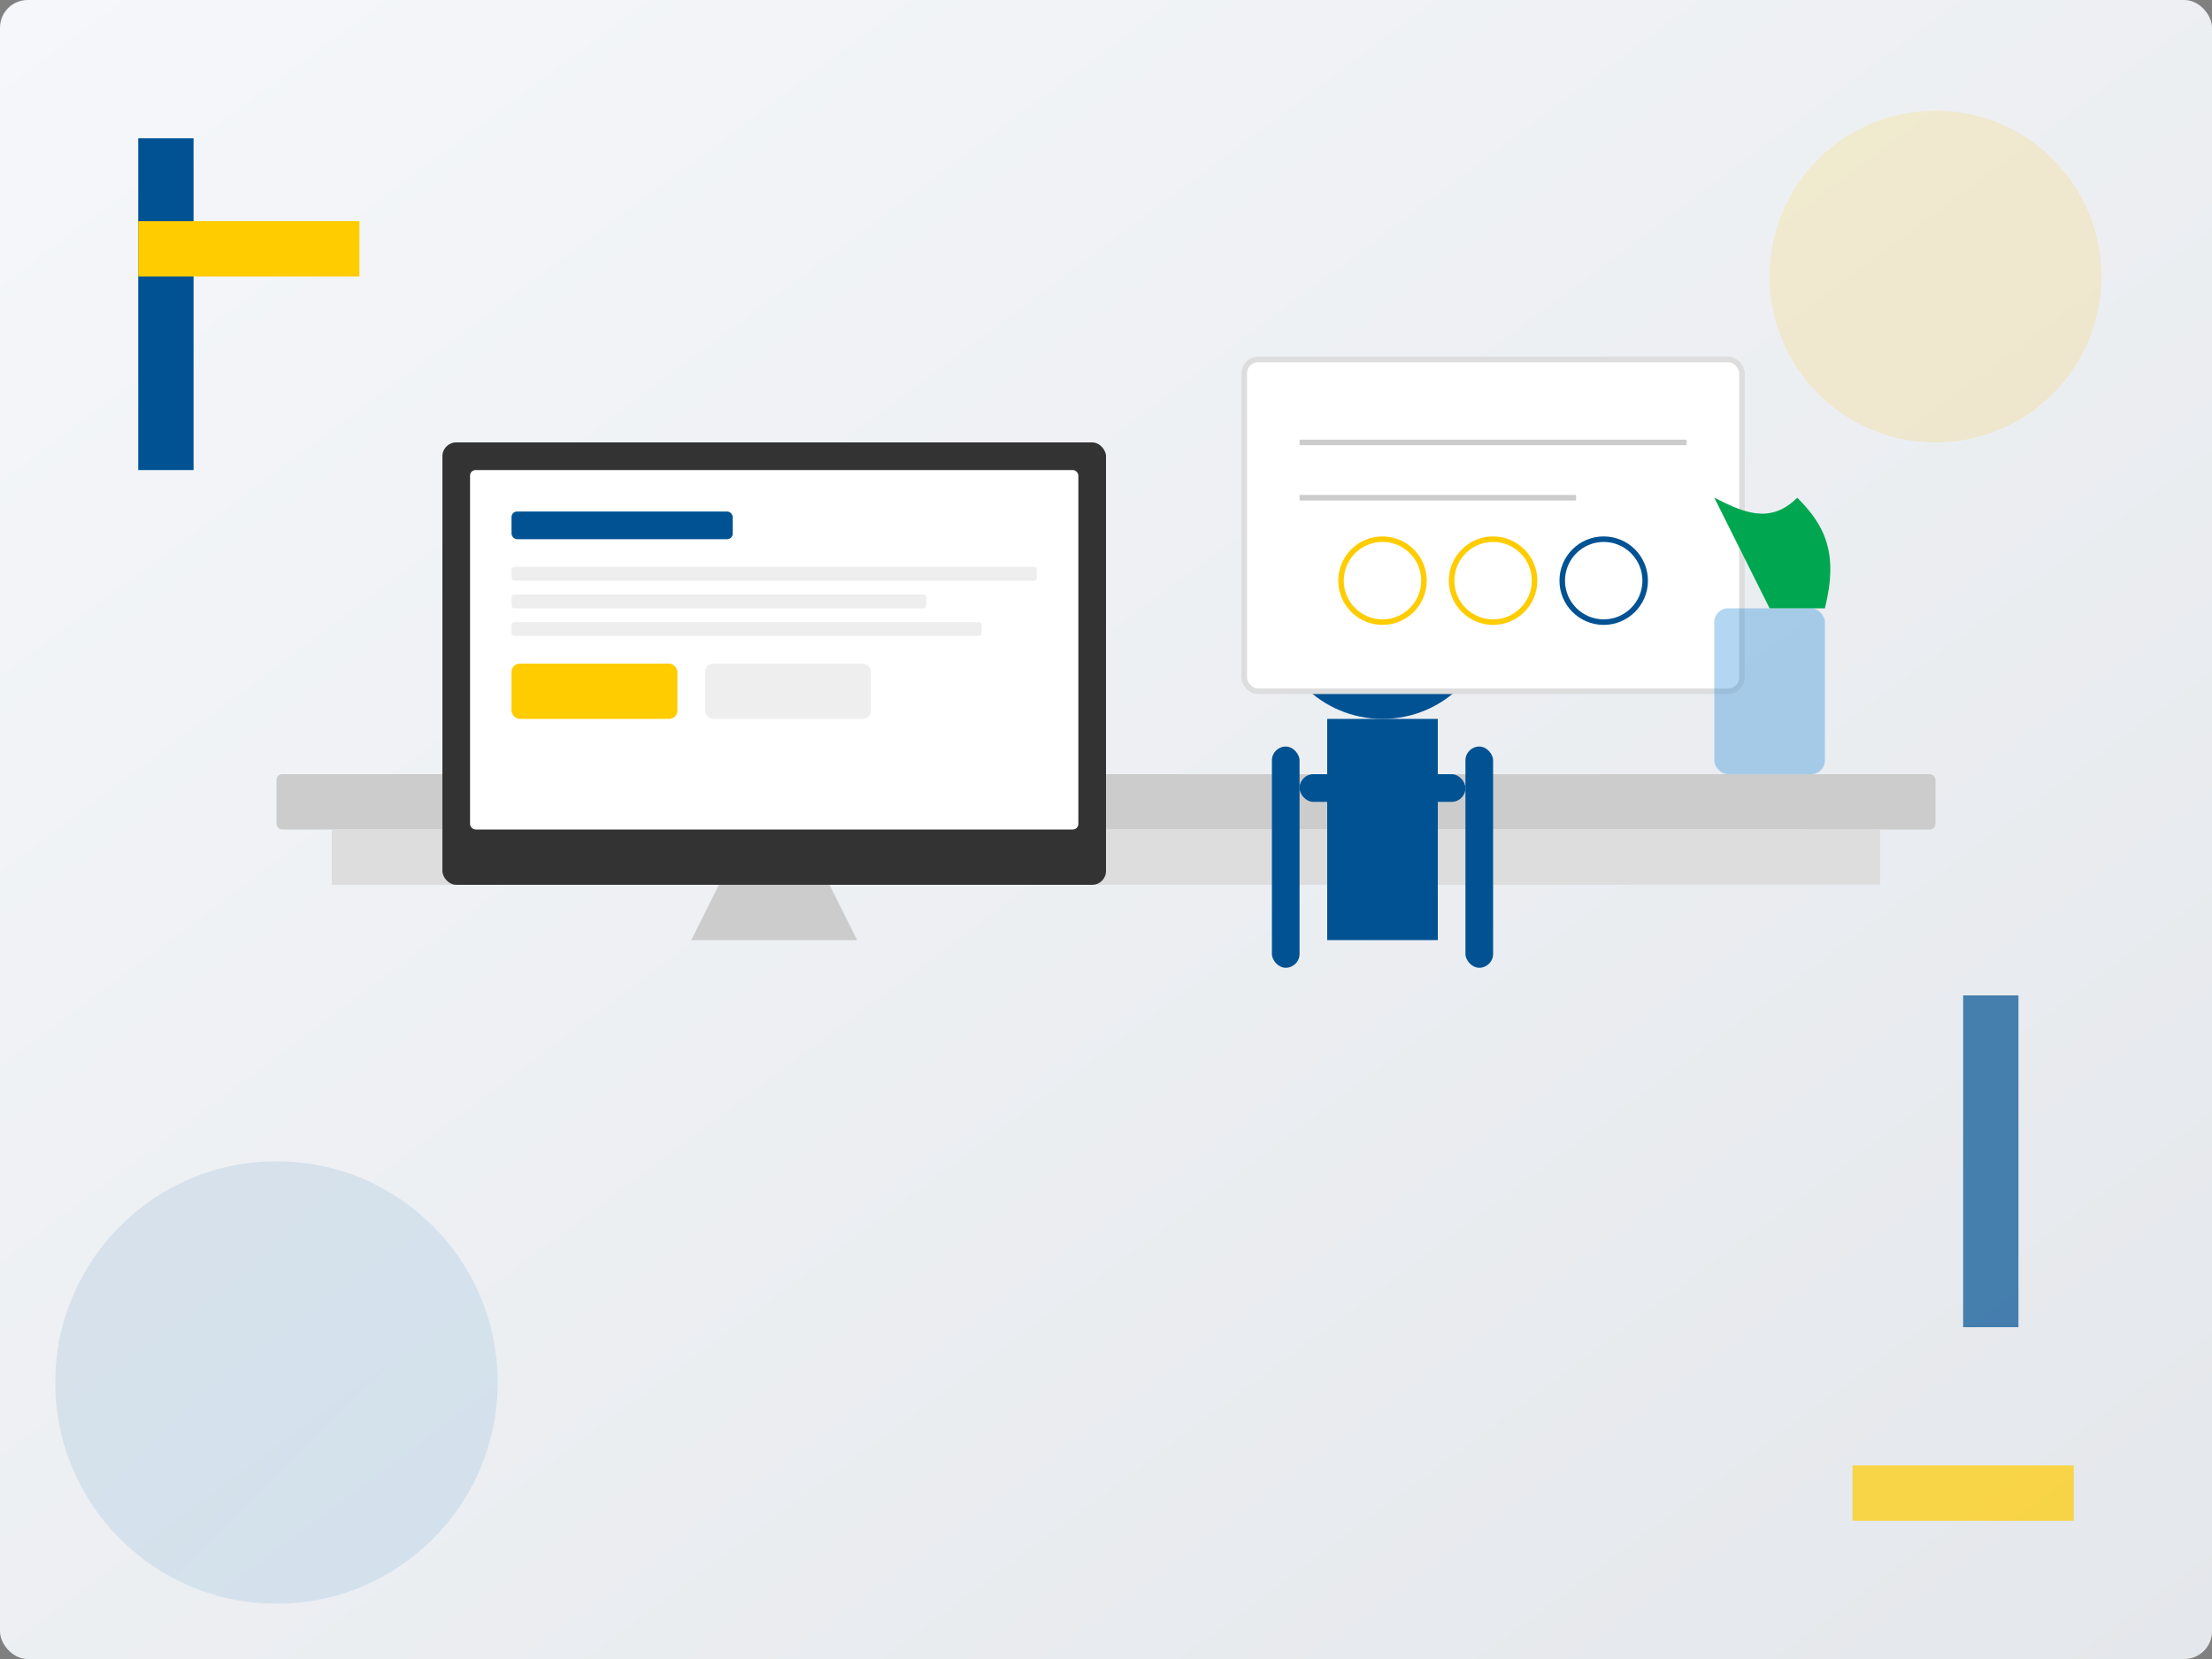 <svg xmlns="http://www.w3.org/2000/svg" width="800" height="600" viewBox="0 0 800 600">
  <rect x="0" y="0" width="800" height="600" fill="#808080" stroke="none"/>
  <defs>
    <linearGradient id="bgGradient" x1="0%" y1="0%" x2="100%" y2="100%">
      <stop offset="0%" stop-color="#F5F7FA" />
      <stop offset="100%" stop-color="#E4E7EB" />
    </linearGradient>
    <linearGradient id="accentGradient" x1="0%" y1="0%" x2="100%" y2="100%">
      <stop offset="0%" stop-color="#005293" />
      <stop offset="100%" stop-color="#0078D4" />
    </linearGradient>
    <linearGradient id="yellowGradient" x1="0%" y1="0%" x2="100%" y2="100%">
      <stop offset="0%" stop-color="#FFCC00" />
      <stop offset="100%" stop-color="#FFB400" />
    </linearGradient>
  </defs>
  
  <!-- Background -->
  <rect width="800" height="600" fill="url(#bgGradient)" rx="10" />
  
  <!-- Decorative Shapes -->
  <circle cx="700" cy="100" r="60" fill="url(#yellowGradient)" fill-opacity="0.15" />
  <circle cx="100" cy="500" r="80" fill="url(#accentGradient)" fill-opacity="0.1" />
  
  <!-- Design Studio Scene -->
  <g transform="translate(100, 100)">
    <!-- Workspace -->
    <rect x="0" y="180" width="600" height="20" rx="2" fill="#CCCCCC" />
    <rect x="20" y="200" width="560" height="20" fill="#DDDDDD" />
    
    <!-- Computer Screen -->
    <rect x="60" y="60" width="240" height="160" rx="5" fill="#333333" />
    <rect x="70" y="70" width="220" height="130" rx="2" fill="#FFFFFF" />
    
    <!-- Computer Base -->
    <path d="M160,220 L200,220 L210,240 L150,240 Z" fill="#CCCCCC" />
    
    <!-- UI on Screen -->
    <rect x="85" y="85" width="80" height="10" rx="2" fill="#005293" />
    <rect x="85" y="105" width="190" height="5" rx="1" fill="#EEEEEE" />
    <rect x="85" y="115" width="150" height="5" rx="1" fill="#EEEEEE" />
    <rect x="85" y="125" width="170" height="5" rx="1" fill="#EEEEEE" />
    <rect x="85" y="140" width="60" height="20" rx="3" fill="#FFCC00" />
    <rect x="155" y="140" width="60" height="20" rx="3" fill="#EEEEEE" />
    
    <!-- Designer Figure -->
    <circle cx="400" cy="120" r="40" fill="#005293" />
    <rect x="380" y="160" width="40" height="80" fill="#005293" />
    <rect x="370" y="180" width="60" height="10" rx="5" fill="#005293" />
    <rect x="360" y="170" width="10" height="80" rx="5" fill="#005293" />
    <rect x="430" y="170" width="10" height="80" rx="5" fill="#005293" />
    
    <!-- UX Sketch Elements -->
    <rect x="350" y="30" width="180" height="120" rx="5" fill="#FFFFFF" stroke="#DDDDDD" stroke-width="2" />
    <line x1="370" y1="60" x2="510" y2="60" stroke="#CCCCCC" stroke-width="2" />
    <line x1="370" y1="80" x2="470" y2="80" stroke="#CCCCCC" stroke-width="2" />
    <circle cx="400" cy="110" r="15" stroke="#FFCC00" stroke-width="2" fill="none" />
    <circle cx="440" cy="110" r="15" stroke="#FFCC00" stroke-width="2" fill="none" />
    <circle cx="480" cy="110" r="15" stroke="#005293" stroke-width="2" fill="none" />
    
    <!-- Plant -->
    <rect x="520" y="120" width="40" height="60" rx="5" fill="#0078D4" fill-opacity="0.3" />
    <path d="M540,120 C530,100 525,90 520,80 C530,85 540,90 550,80 C560,90 565,100 560,120 Z" fill="#00A650" />
  </g>
  
  <!-- Swedish Accent Elements -->
  <rect x="50" y="50" width="20" height="120" fill="#005293" />
  <rect x="50" y="80" width="80" height="20" fill="#FFCC00" />
  <rect x="730" y="480" width="20" height="120" fill="#005293" fill-opacity="0.7" transform="rotate(180 730 480)" />
  <rect x="670" y="530" width="80" height="20" fill="#FFCC00" fill-opacity="0.7" />
</svg>
